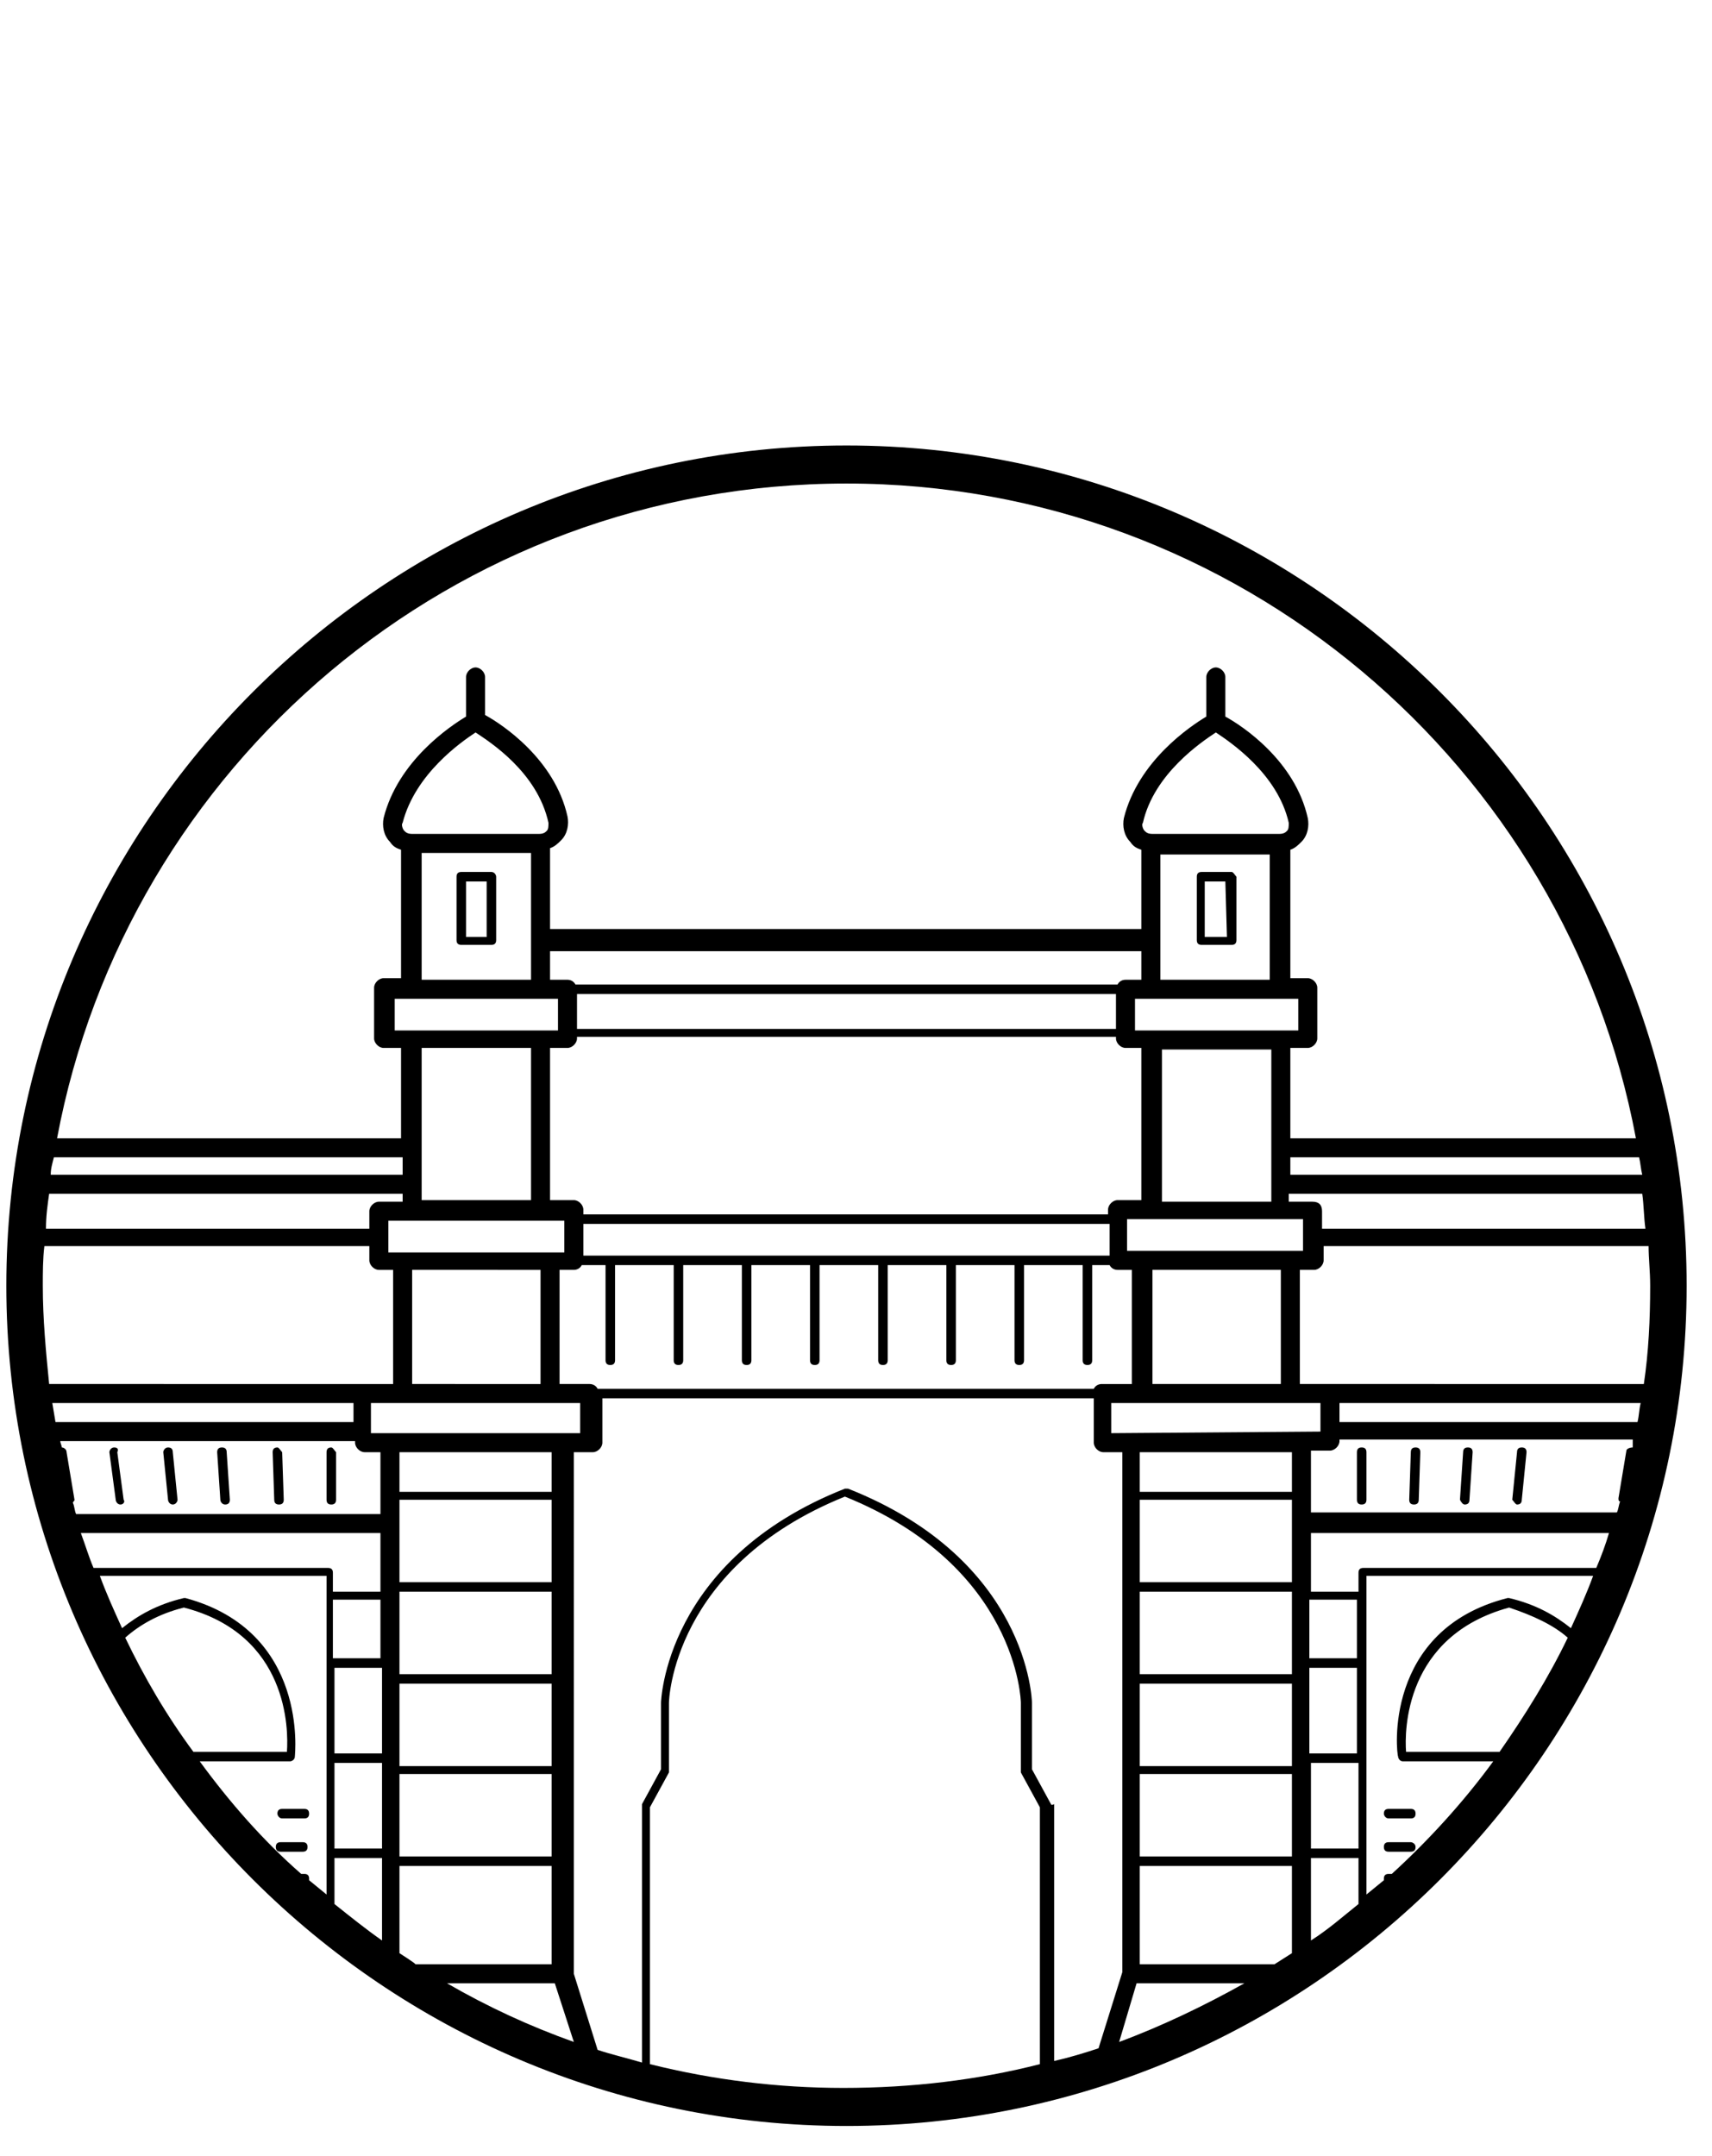 <?xml version="1.0" encoding="utf-8"?>
<!-- Generator: Adobe Illustrator 24.2.0, SVG Export Plug-In . SVG Version: 6.00 Build 0)  -->
<svg version="1.1" id="Layer_1" xmlns="http://www.w3.org/2000/svg" xmlns:xlink="http://www.w3.org/1999/xlink" x="0px" y="0px"
	 viewBox="0 0 108 136" style="enable-background:new 0 0 108 136;" xml:space="preserve">
<g id="India">
	<g>
		<path d="M31,55h-1.9c-0.2,0-0.3,0.1-0.3,0.3v4c0,0.2,0.1,0.3,0.3,0.3H31c0.2,0,0.3-0.1,0.3-0.3v-4C31.3,55.2,31.2,55,31,55L31,55z
			 M30.7,59.1h-1.3v-3.5h1.3V59.1L30.7,59.1z M7.2,91.3c-0.2,0-0.3,0.2-0.3,0.3l0.4,3c0,0.1,0.1,0.3,0.3,0.3l0,0
			c0.2,0,0.3-0.2,0.2-0.3l-0.4-3C7.5,91.4,7.4,91.3,7.2,91.3z M10.6,91.3c-0.2,0-0.3,0.2-0.3,0.3l0.3,3c0,0.1,0.1,0.3,0.3,0.3l0,0
			c0.2,0,0.3-0.2,0.3-0.3l-0.3-3C10.9,91.4,10.8,91.3,10.6,91.3z M14,91.3c-0.2,0-0.3,0.1-0.3,0.3l0.2,3c0,0.1,0.1,0.3,0.3,0.3l0,0
			c0.2,0,0.3-0.1,0.3-0.3l-0.2-3C14.3,91.4,14.2,91.3,14,91.3z M17.5,91.3c-0.2,0-0.3,0.1-0.3,0.3l0.1,3c0,0.2,0.1,0.3,0.3,0.3
			c0.2,0,0.3-0.1,0.3-0.3l-0.1-3C17.7,91.5,17.6,91.3,17.5,91.3z M20.9,91.3c-0.2,0-0.3,0.1-0.3,0.3v3c0,0.2,0.1,0.3,0.3,0.3
			s0.3-0.1,0.3-0.3v-3C21.1,91.5,21,91.3,20.9,91.3L20.9,91.3z M17.8,114.7h1.4c0.2,0,0.3-0.1,0.3-0.3c0-0.2-0.1-0.3-0.3-0.3h-1.4
			c-0.2,0-0.3,0.1-0.3,0.3C17.5,114.5,17.6,114.7,17.8,114.7L17.8,114.7z M19.1,116.8c0.2,0,0.3-0.1,0.3-0.3c0-0.2-0.1-0.3-0.3-0.3
			h-1.4c-0.2,0-0.3,0.1-0.3,0.3c0,0.2,0.1,0.3,0.3,0.3H19.1z M77.7,55h-1.9c-0.2,0-0.3,0.1-0.3,0.3v4c0,0.2,0.1,0.3,0.3,0.3h1.9
			c0.2,0,0.3-0.1,0.3-0.3v-4C77.9,55.2,77.8,55,77.7,55L77.7,55z M77.4,59.1H76v-3.5h1.3L77.4,59.1L77.4,59.1z M95.7,94.9L95.7,94.9
			c0.2,0,0.3-0.1,0.3-0.3l0.3-3c0-0.2-0.1-0.3-0.3-0.3c-0.2,0-0.3,0.1-0.3,0.3l-0.3,3C95.5,94.7,95.6,94.9,95.7,94.9z M92.4,94.9
			C92.4,94.9,92.5,94.9,92.4,94.9c0.2,0,0.3-0.1,0.3-0.3l0.2-3c0-0.2-0.1-0.3-0.3-0.3c-0.2,0-0.3,0.1-0.3,0.3l-0.2,3
			C92.2,94.8,92.3,94.9,92.4,94.9z M89.2,94.9L89.2,94.9c0.2,0,0.3-0.1,0.3-0.3l0.1-3c0-0.2-0.1-0.3-0.3-0.3c-0.2,0-0.3,0.1-0.3,0.3
			l-0.1,3C88.9,94.8,89,94.9,89.2,94.9L89.2,94.9z M85.9,94.9c0.2,0,0.3-0.1,0.3-0.3v-3c0-0.2-0.1-0.3-0.3-0.3
			c-0.2,0-0.3,0.1-0.3,0.3v3C85.6,94.8,85.7,94.9,85.9,94.9L85.9,94.9z M87.6,114.7H89c0.2,0,0.3-0.1,0.3-0.3c0-0.2-0.1-0.3-0.3-0.3
			h-1.4c-0.2,0-0.3,0.1-0.3,0.3C87.3,114.5,87.4,114.7,87.6,114.7L87.6,114.7z M89,116.2h-1.4c-0.2,0-0.3,0.1-0.3,0.3
			c0,0.2,0.1,0.3,0.3,0.3H89c0.2,0,0.3-0.1,0.3-0.3C89.3,116.3,89.1,116.2,89,116.2L89,116.2z"/>
		<path d="M53.4,28.1c-29.2,0-53,23.8-53,53s23.8,53,53,53s53-23.8,53-53S82.6,28.1,53.4,28.1L53.4,28.1z M103,91.3
			C102.9,91.3,102.9,91.3,103,91.3c-0.2,0-0.4,0.1-0.4,0.2l-0.5,3c0,0.1,0,0.2,0.1,0.2c-0.1,0.3-0.1,0.5-0.2,0.7H82.7v-3.9h1.2
			c0.3,0,0.6-0.3,0.6-0.6v-0.1H103C103,91.1,103,91.2,103,91.3L103,91.3z M66.3,113.8l-1.2-2.2v-4.2c0-0.1-0.2-9-11.6-13.5
			c-0.1,0-0.1,0-0.2,0c-11.4,4.5-11.6,13.5-11.6,13.5v4.2l-1.2,2.2v0.1v16.2c-1-0.3-1.9-0.5-2.8-0.8l-1.5-4.8V91.6h1.2
			c0.3,0,0.6-0.3,0.6-0.6v-2.8h31V91c0,0.3,0.3,0.6,0.6,0.6h1.2v32.8l-1.5,4.8c-0.9,0.3-1.9,0.6-2.8,0.8v-16.2
			C66.3,113.9,66.3,113.8,66.3,113.8z M4.6,94.8c0-0.1,0.1-0.1,0.1-0.2l-0.5-3c0-0.2-0.2-0.3-0.3-0.3l0,0c0-0.1-0.1-0.3-0.1-0.4
			h18.6V91c0,0.3,0.3,0.6,0.6,0.6h1v3.9H4.8C4.7,95.3,4.7,95,4.6,94.8z M2.7,81.1c0-0.8,0-1.7,0.1-2.5h20.5v0.9
			c0,0.3,0.3,0.6,0.6,0.6h0.9v7.2H3.1C2.9,85.3,2.7,83.2,2.7,81.1L2.7,81.1z M30,46.2c0.9,0.6,3.9,2.5,4.6,5.7c0,0.2,0,0.4-0.1,0.5
			s-0.2,0.2-0.5,0.2h-8c-0.3,0-0.4-0.1-0.5-0.2c-0.1-0.1-0.2-0.4-0.1-0.5C26.2,48.8,29.1,46.8,30,46.2L30,46.2z M76.7,46.2
			c0.9,0.6,3.9,2.6,4.6,5.7c0,0.2,0,0.4-0.1,0.5s-0.2,0.2-0.5,0.2h-8c-0.3,0-0.4-0.1-0.5-0.2c-0.1-0.1-0.2-0.4-0.1-0.5
			C72.8,48.8,75.8,46.8,76.7,46.2L76.7,46.2z M82.8,75.8h-1.5v-0.5h22.3c0.1,0.7,0.1,1.5,0.2,2.2H83.4v-1.1
			C83.4,76,83.2,75.8,82.8,75.8z M83.3,90.3L83.3,90.3l-13.2,0.1v-1.9h13.2L83.3,90.3L83.3,90.3L83.3,90.3z M85.6,110.6h-3v-5.4h3
			V110.6L85.6,110.6z M81.5,105.6h-9.6v-5.2h9.6V105.6L81.5,105.6z M71.9,106.2h9.6v5.2h-9.6V106.2L71.9,106.2z M81.5,96.1v3.7h-9.6
			v-5.2h9.6C81.5,94.7,81.5,96.1,81.5,96.1z M71.9,111.9h9.6v5.2h-9.6V111.9z M82.7,111.2h3v5.4h-3V111.2L82.7,111.2z M85.6,104.6
			h-3v-3.7h3V104.6z M81.5,94.1h-9.6v-2.5h9.6V94.1L81.5,94.1z M37.7,87.6c-0.1-0.2-0.3-0.3-0.5-0.3h-1.9v-7.2h0.9
			c0.2,0,0.4-0.1,0.5-0.3h1.5v6c0,0.2,0.1,0.3,0.3,0.3s0.3-0.1,0.3-0.3v-6h3.7v6c0,0.2,0.1,0.3,0.3,0.3s0.3-0.1,0.3-0.3v-6h3.7v6
			c0,0.2,0.1,0.3,0.3,0.3s0.3-0.1,0.3-0.3v-6h3.7v6c0,0.2,0.1,0.3,0.3,0.3s0.3-0.1,0.3-0.3v-6h3.7v6c0,0.2,0.1,0.3,0.3,0.3
			S56,86,56,85.8v-6h3.7v6c0,0.2,0.1,0.3,0.3,0.3s0.3-0.1,0.3-0.3v-6H64v6c0,0.2,0.1,0.3,0.3,0.3s0.3-0.1,0.3-0.3v-6h3.7v6
			c0,0.2,0.1,0.3,0.3,0.3c0.2,0,0.3-0.1,0.3-0.3v-6H70c0.1,0.2,0.3,0.3,0.5,0.3h0.9v7.2h-1.9c-0.2,0-0.4,0.1-0.5,0.3H37.7L37.7,87.6
			z M21.1,105.2h3v5.4h-3V105.2z M34.8,105.6h-9.6v-5.2h9.6V105.6L34.8,105.6z M25.2,106.2h9.6v5.2h-9.6
			C25.2,111.4,25.2,106.2,25.2,106.2z M34.8,99.8h-9.6v-5.2h9.6C34.8,94.7,34.8,99.8,34.8,99.8z M24,104.6h-3v-3.7h3V104.6L24,104.6
			z M21.1,111.2h3v5.4h-3V111.2z M25.2,111.9h9.6v5.2h-9.6C25.2,117.1,25.2,111.9,25.2,111.9z M34.8,94.1h-9.6v-2.5h9.6V94.1
			L34.8,94.1z M35.4,90.4h-12v-1.9h13.2v1.9H35.4L35.4,90.4L35.4,90.4z M3.1,75.3h22.3v0.5h-1.5c-0.3,0-0.6,0.3-0.6,0.6v1.1H2.9
			C2.9,76.7,3,76,3.1,75.3L3.1,75.3z M24.5,78.1V77h11.1v2H24.5V78.1L24.5,78.1L24.5,78.1z M35.8,66.1c0.3,0,0.6-0.3,0.6-0.6v-0.1
			h34v0.1c0,0.3,0.3,0.6,0.6,0.6h1v9.6h-1.5c-0.3,0-0.6,0.3-0.6,0.6v0.3H36.8v-0.3c0-0.3-0.3-0.6-0.6-0.6h-1.5v-9.6H35.8z
			 M70.4,62.7v2.2h-34v-2.2H70.4L70.4,62.7z M36.8,79.2v-2H70v2H36.8L36.8,79.2z M34.1,80.1v7.2H26v-7.2H34.1L34.1,80.1z M80.8,87.3
			h-8.1v-7.2h8.1V87.3z M81.4,78.9H71.1v-2h11.1v2H81.4L81.4,78.9z M81.4,74.1V73h22c0.1,0.4,0.1,0.7,0.2,1.1H81.4L81.4,74.1z
			 M80.2,72.4v3.4h-6.9v-9.6h6.9V72.4L80.2,72.4z M80.8,65h-9.2v-2h10.3v2H80.8L80.8,65z M73.2,61.8v-7.9h6.9v7.9
			C80.2,61.8,73.2,61.8,73.2,61.8z M72,61.8h-1c-0.2,0-0.4,0.1-0.5,0.3H36.3c-0.1-0.2-0.3-0.3-0.5-0.3h-1.1V60H72V61.8L72,61.8z
			 M26.6,53.8h6.9v8h-6.9V53.8L26.6,53.8z M26,63h9.2v2H24.9v-2H26L26,63z M33.5,66.1v9.6h-6.9v-9.6H33.5L33.5,66.1z M25.4,74.1H3.2
			c0-0.4,0.1-0.7,0.2-1.1h22V74.1L25.4,74.1L25.4,74.1z M22.3,88.5v1.2H3.5l-0.2-1.2H22.3L22.3,88.5z M24,96.7v3.7h-3v-1.2
			c0-0.2-0.1-0.3-0.3-0.3H5.9c-0.3-0.7-0.5-1.4-0.8-2.2H24L24,96.7z M21.1,117.2h3v5.2c-1-0.7-2-1.5-3-2.3V117.2z M25.2,123.2v-5.5
			h9.6v6.2h-8.6C26.3,123.9,25.2,123.2,25.2,123.2z M35,125.1l1.2,3.7c-2.8-1-5.4-2.2-8-3.7C28.2,125.1,35,125.1,35,125.1z
			 M71.7,125.1h6.8c-2.5,1.4-5.2,2.7-7.9,3.7L71.7,125.1L71.7,125.1z M71.9,123.9v-6.2h9.6v5.5l-1.1,0.7H71.9L71.9,123.9z
			 M82.7,117.2h3v2.9c-1,0.8-1.9,1.6-3,2.3V117.2z M86,98.9c-0.2,0-0.3,0.1-0.3,0.3v1.2h-3v-3.7h18.8c-0.2,0.7-0.5,1.5-0.8,2.2H86
			L86,98.9z M84.5,89.7v-1.2h19c-0.1,0.4-0.1,0.8-0.2,1.2H84.5L84.5,89.7z M83.9,87.3H82v-7.2h0.9c0.3,0,0.6-0.3,0.6-0.6v-0.9H104
			c0,0.8,0.1,1.6,0.1,2.5c0,2.1-0.1,4.2-0.4,6.2H83.9L83.9,87.3z M53.4,30.5c24.7,0,45.4,17.8,49.8,41.3H81.4v-5.7h1.1
			c0.3,0,0.6-0.3,0.6-0.6v-3.2c0-0.3-0.3-0.6-0.6-0.6h-1.1v-8.1c0.3-0.1,0.5-0.3,0.7-0.5c0.4-0.4,0.5-1,0.4-1.5
			c-0.8-3.6-4.1-5.8-5.2-6.4v-2.5c0-0.3-0.3-0.6-0.6-0.6s-0.6,0.3-0.6,0.6v2.5c-1,0.6-4.3,2.8-5.2,6.4c-0.1,0.5,0,1.1,0.4,1.5
			c0.2,0.3,0.4,0.4,0.7,0.5v5H34.7v-5.1c0.3-0.1,0.5-0.3,0.7-0.5c0.4-0.4,0.5-1,0.4-1.5c-0.8-3.6-4.1-5.8-5.2-6.4v-2.4
			c0-0.3-0.3-0.6-0.6-0.6c-0.3,0-0.6,0.3-0.6,0.6v2.5c-1,0.6-4.3,2.8-5.2,6.4c-0.1,0.5,0,1.1,0.4,1.5c0.2,0.3,0.4,0.4,0.7,0.5v8.1
			h-1.1c-0.3,0-0.6,0.3-0.6,0.6v3.2c0,0.3,0.3,0.6,0.6,0.6h1.1v5.7H3.6C8,48.3,28.6,30.5,53.4,30.5L53.4,30.5z M7.9,103.3
			c0.9-0.8,2.1-1.5,3.7-1.9c6.6,1.7,6.6,7.7,6.5,9.1h-5.9C10.5,108.2,9.1,105.8,7.9,103.3L7.9,103.3z M12.6,111.1h5.7
			c0.1,0,0.3-0.1,0.3-0.3c0-0.1,0.9-7.9-6.9-10h-0.1c-1.7,0.4-2.9,1.1-3.9,1.9c-0.5-1.1-1-2.2-1.4-3.3h14.3v20.1l-1.1-0.9v-0.1
			c0-0.2-0.1-0.3-0.3-0.3H19C16.6,116.1,14.5,113.7,12.6,111.1L12.6,111.1z M41,130.2V114l1.2-2.2v-0.1v-4.3c0-0.1,0.2-8.6,11.1-13
			c10.9,4.4,11.1,12.9,11.1,13v4.3v0.1l1.2,2.2v16.2c-3.9,1-8.1,1.5-12.4,1.5C49.1,131.7,45,131.2,41,130.2L41,130.2z M87.8,118.2
			h-0.2c-0.2,0-0.3,0.1-0.3,0.3v0.1l-1.1,0.9V99.4h14.3c-0.4,1.1-0.9,2.2-1.4,3.3c-1-0.8-2.2-1.5-3.9-1.9h-0.1c-7.9,2-7,9.9-6.9,10
			c0,0.1,0.1,0.3,0.3,0.3h5.7C92.3,113.7,90.1,116.1,87.8,118.2L87.8,118.2z M98.9,103.3c-1.2,2.5-2.7,4.9-4.3,7.2h-5.9
			c-0.1-1.3-0.1-7.3,6.5-9.1C96.7,101.9,98,102.5,98.9,103.3L98.9,103.3z"/>
	</g>
</g>
</svg>

